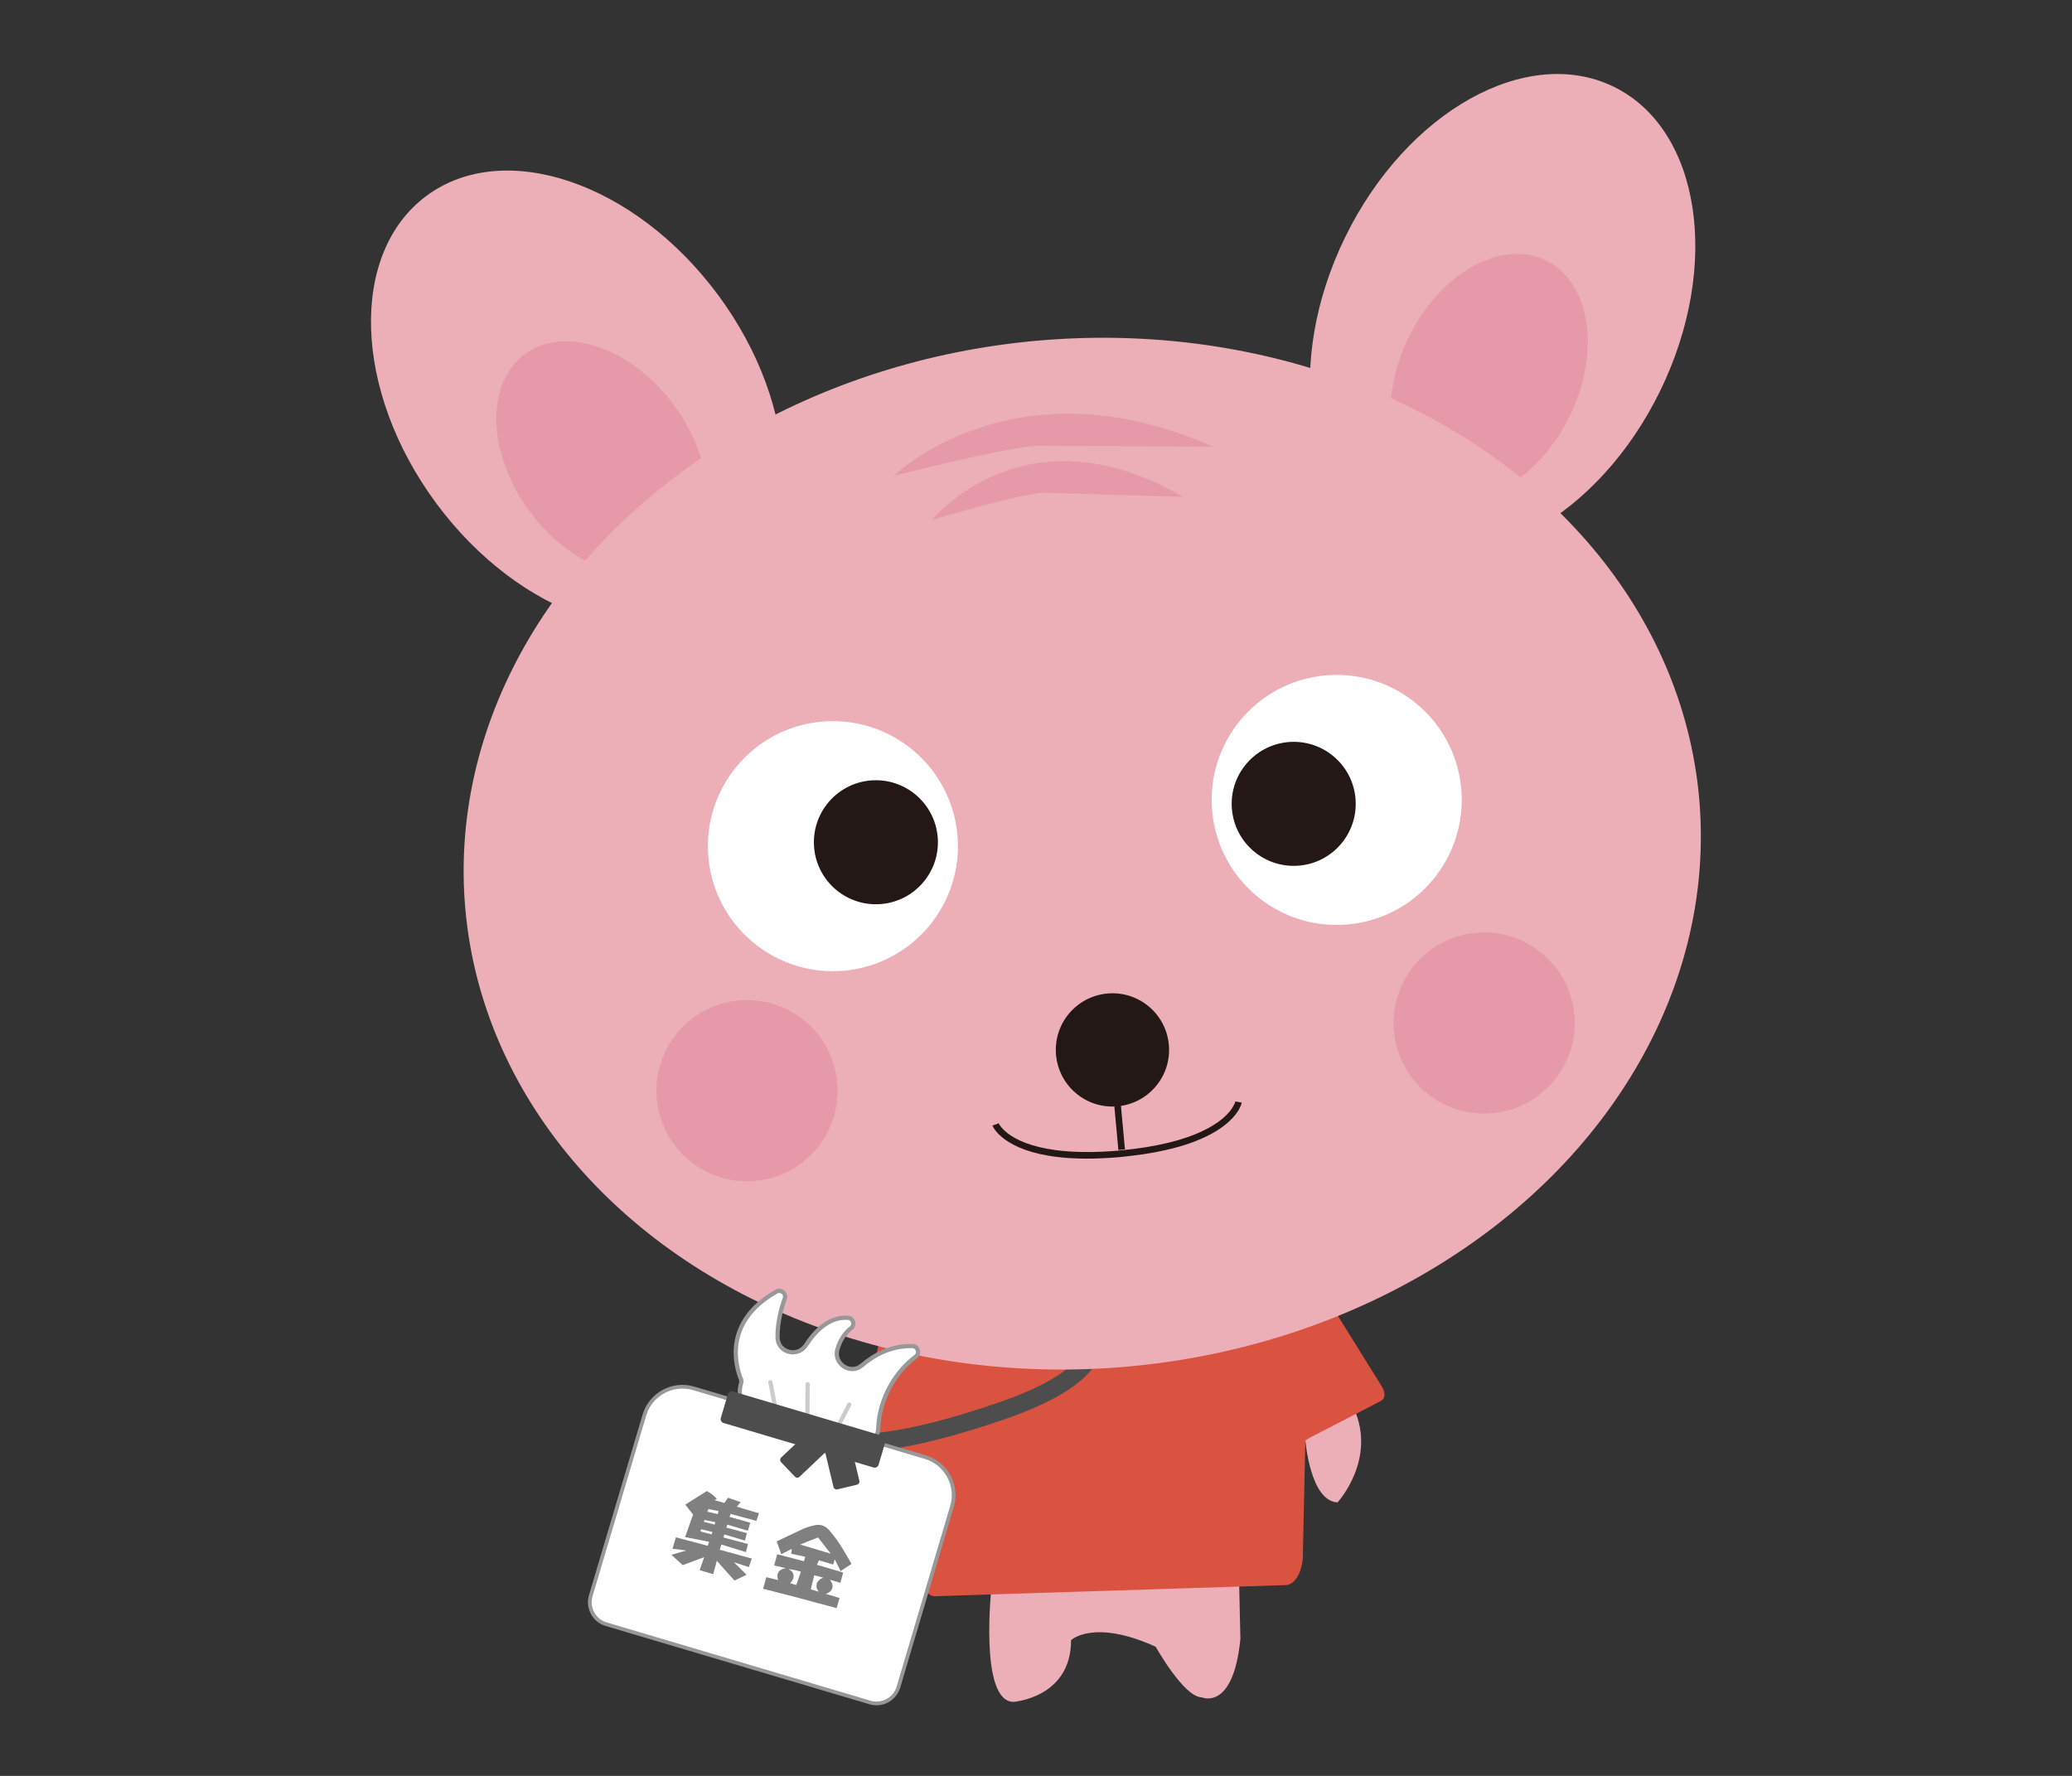 <?xml version="1.0" encoding="utf-8"?>
<!-- Generator: Adobe Illustrator 26.0.3, SVG Export Plug-In . SVG Version: 6.00 Build 0)  -->
<svg version="1.1" id="レイヤー_1" xmlns="http://www.w3.org/2000/svg" xmlns:xlink="http://www.w3.org/1999/xlink" x="0px"
	 y="0px" viewBox="0 0 280 240" style="enable-background:new 0 0 280 240;" xml:space="preserve">
<rect x="0" y="0" width="280" height="240" fill="#333333" stroke="none"/>
<style type="text/css">
	.st0{fill:#ECAFB7;}
	.st1{fill:#DA5340;}
	.st2{fill:none;stroke:#4D4D4D;stroke-width:2.404;stroke-miterlimit:10;}
	.st3{fill:#E699A8;}
	.st4{fill:#FFFFFF;}
	.st5{fill:#231815;}
	.st6{fill:#FFFFFF;stroke:#989898;stroke-width:0.504;stroke-miterlimit:10;}
	.st7{fill:#FFFFFF;stroke:#989898;stroke-width:0.571;stroke-miterlimit:10;}
	.st8{fill:none;stroke:#CBCBCB;stroke-width:0.571;stroke-linecap:round;stroke-linejoin:round;stroke-miterlimit:10;}
	.st9{fill:#4D4D4D;}
	.st10{fill:#808080;}
	.st11{fill:none;}
</style>
<g>
	<g>
		<path class="st0" d="M118.9,195.73c0,0-6.92,7.6-4.32,9.95c0,0,5.78,2.13,10.74-5.85"/>
		<path class="st0" d="M176.4,194.61c0,0,0.62,8.25,4.35,8.43c0,0,5.32-5.77,2.22-12.68"/>
		<path class="st0" d="M134.01,214.21c0,0-1.77,15.7,2.93,15.79c0,0,7.8-0.53,7.8-8.34c0,0,3.02-2.93,11.44,0.89
			c0,0,3.81,6.83,6.21,6.83c0,0,4.26,1.95,5.23-7.89l-0.18-7.98"/>
		<path class="st1" d="M118.89,181.03l-3.77,16.6c0,0,0,1.15,0.62,1.33l9.4,1.42l-0.09,14.01c0,0,0.09,1.33,1.33,1.33l47.54-1.51
			c0,0,1.77-0.18,2.13-3.55l0.35-16.05l10.11-5.23c0,0,1.24-0.44,0.09-2.22l-6.12-9.84"/>
		<path class="st2" d="M107.47,189.82c0,0,4.15-22.16,31.52-18.39c0,0,22.41,10.26-3.6,19.23S106.98,192.42,107.47,189.82z"/>
		<g>
			<path class="st0" d="M224.34,52.84c-8.29,16.97-24.53,26.07-36.29,20.33c-11.75-5.74-14.56-24.15-6.27-41.12
				c8.29-16.97,24.53-26.07,36.29-20.33C229.82,17.46,232.62,35.87,224.34,52.84z"/>
			<path class="st3" d="M212.13,56.23c-4.24,8.68-12.55,13.34-18.57,10.4c-6.01-2.94-7.45-12.36-3.21-21.04
				c4.24-8.68,12.55-13.34,18.57-10.4C214.93,38.13,216.37,47.55,212.13,56.23z"/>
			<path class="st0" d="M58.97,68.04C70.21,83.21,87.84,89.2,98.35,81.41c10.51-7.79,9.92-26.4-1.33-41.57
				C85.78,24.67,68.15,18.68,57.64,26.46C47.13,34.25,47.73,52.86,58.97,68.04z"/>
			<path class="st3" d="M71.59,69.14c5.75,7.77,14.78,10.83,20.15,6.85c5.38-3.98,5.07-13.51-0.68-21.27
				c-5.75-7.76-14.78-10.83-20.15-6.85C65.54,51.85,65.84,61.38,71.59,69.14z"/>
			
				<ellipse transform="matrix(0.996 -0.091 0.091 0.996 -9.934 13.87)" class="st0" cx="146.28" cy="115.27" rx="83.69" ry="69.58"/>
			<path class="st4" d="M129.38,112.81c0.85,9.29-5.99,17.52-15.28,18.37c-9.29,0.85-17.52-5.99-18.37-15.28
				c-0.85-9.29,5.99-17.52,15.28-18.37C120.3,96.68,128.52,103.52,129.38,112.81z"/>
			<path class="st5" d="M157.95,141.19c0.39,4.21-2.71,7.93-6.92,8.32c-4.21,0.39-7.93-2.71-8.32-6.92
				c-0.39-4.21,2.71-7.93,6.92-8.32C153.84,133.88,157.57,136.98,157.95,141.19z"/>
			<path class="st3" d="M113.14,146.28c0.62,6.73-4.34,12.69-11.07,13.31c-6.73,0.62-12.69-4.34-13.31-11.07
				c-0.62-6.73,4.34-12.69,11.07-13.31C106.57,134.6,112.52,139.55,113.14,146.28z"/>
			<path class="st3" d="M212.75,137.13c0.62,6.73-4.34,12.69-11.07,13.31c-6.73,0.62-12.69-4.34-13.31-11.07
				c-0.62-6.73,4.34-12.69,11.07-13.31C206.17,125.44,212.13,130.4,212.75,137.13z"/>
			<path class="st5" d="M126.71,113.06c0.42,4.61-2.97,8.69-7.58,9.11c-4.61,0.42-8.69-2.97-9.11-7.58
				c-0.42-4.61,2.97-8.69,7.58-9.11C122.2,105.06,126.28,108.45,126.71,113.06z"/>
			<path class="st4" d="M163.81,109.65c0.85,9.29,9.08,16.13,18.37,15.28c9.29-0.85,16.13-9.08,15.28-18.37
				c-0.85-9.29-9.08-16.13-18.37-15.28C169.79,92.13,162.95,100.36,163.81,109.65z"/>
			<path class="st5" d="M166.48,109.4c0.42,4.61,4.5,8,9.11,7.58c4.61-0.42,8-4.5,7.58-9.11c-0.42-4.61-4.5-8-9.11-7.58
				C169.45,100.72,166.05,104.8,166.48,109.4z"/>
			<path class="st3" d="M163.86,60.36c-26.82-11.96-43.1,3.96-43.1,3.96s14.04-3.61,19.06-4.07"/>
			<path class="st3" d="M159.86,67.15c-21.38-12.46-33.91,3.12-33.91,3.12s11-3.33,14.96-3.69"/>
			<polyline class="st5" points="149.93,142.34 151.13,155.41 152.02,155.33 150.82,142.26 			"/>
			<path class="st5" d="M134.11,152.11c0.02,0.04,0.17,0.42,0.64,0.95c0.7,0.78,2.09,1.87,4.72,2.63c2.62,0.76,6.48,1.18,12.13,0.66
				l-0.08-0.88c-3.71,0.34-6.62,0.26-8.87-0.04c-3.39-0.45-5.32-1.41-6.41-2.22c-0.54-0.41-0.87-0.78-1.06-1.04
				c-0.1-0.13-0.16-0.23-0.19-0.3c-0.02-0.03-0.03-0.06-0.04-0.07l-0.01-0.01l0,0l-0.09,0.04l0.09-0.03l0,0l-0.09,0.04l0.09-0.03
				l-0.25,0.1l0.25-0.1l0,0l-0.25,0.1l0.25-0.1l-0.31,0.12l0.31-0.12l0,0l-0.31,0.12l0.31-0.12l-0.37,0.15l0.37-0.14l0,0l-0.37,0.15
				l0.37-0.14L134.11,152.11"/>
			<path class="st5" d="M166.94,148.85l0.23,0.04L166.94,148.85L166.94,148.85l0.23,0.04L166.94,148.85
				C166.94,148.84,166.94,148.85,166.94,148.85c-0.02,0.08-0.12,0.44-0.48,0.97c-0.54,0.79-1.66,1.95-3.99,3.05
				c-2.32,1.1-5.84,2.12-11.16,2.61l0.08,0.88c3.77-0.35,6.67-0.96,8.91-1.69c3.36-1.1,5.24-2.47,6.27-3.59
				c1.04-1.12,1.22-2,1.23-2.07L166.94,148.85"/>
		</g>
		<g>
			<path class="st6" d="M117.57,230.08L81.91,219.5c-1.63-0.48-2.56-2.21-2.08-3.84l7.25-24.42c0.84-2.83,3.84-4.45,6.66-3.61
				l31.3,9.29c2.83,0.84,4.45,3.84,3.61,6.66L121.41,228C120.93,229.63,119.2,230.57,117.57,230.08z"/>
			<path class="st7" d="M100.15,186.43c-0.69-1.68-2.53-7.72,4.76-11.87c0.63-0.36,1.38,0.24,1.14,0.93
				c-0.48,1.33-0.99,3.23-0.98,5.23c0.01,2.07,2.71,2.8,3.84,1.07c1.29-1.98,3.18-3.87,5.68-3.7c0.72,0.05,0.98,0.96,0.42,1.4
				c-0.69,0.54-1.42,1.42-1.84,2.83c-0.58,1.96,1.74,3.54,3.3,2.21c1.67-1.43,3.96-2.69,6.83-2.62c0.73,0.02,1.04,0.98,0.46,1.42
				c-2.62,1.95-4.89,5.47-5.07,9.62c-0.17,3.77-5.56,2.7-10.83,0.61c0,0-9.3-1.54-7.7-6.68C100.2,186.73,100.2,186.57,100.15,186.43
				z"/>
			<line class="st8" x1="109.14" y1="187.07" x2="109.1" y2="191.52"/>
			<line class="st8" x1="114.77" y1="189.81" x2="113.26" y2="192.75"/>
			<line class="st8" x1="104.11" y1="186.81" x2="104.73" y2="190.06"/>
			<path class="st9" d="M118.04,198.32l-20.26-6.01c-0.29-0.09-0.46-0.4-0.37-0.69l0.95-3.2c0.09-0.29,0.4-0.46,0.69-0.37
				l20.26,6.01c0.29,0.09,0.46,0.4,0.37,0.69l-0.95,3.2C118.65,198.24,118.34,198.41,118.04,198.32z"/>
			<path class="st9" d="M113.07,194.82l-5.03,4.76c-0.18,0.17-0.46,0.16-0.63-0.02l-1.86-1.96c-0.17-0.18-0.16-0.46,0.02-0.63
				l5.03-4.76c0.18-0.17,0.46-0.16,0.63,0.02l1.86,1.96C113.25,194.37,113.25,194.65,113.07,194.82z"/>
			<path class="st9" d="M111.02,194.21l1.61,6.74c0.06,0.24,0.3,0.39,0.54,0.33l2.63-0.63c0.24-0.06,0.39-0.3,0.33-0.54l-1.61-6.74
				c-0.06-0.24-0.3-0.39-0.54-0.33l-2.63,0.63C111.11,193.73,110.96,193.97,111.02,194.21z"/>
			<g>
				<path class="st10" d="M95.51,201.51c0.26,0.14,0.49,0.28,0.69,0.43c0.1,0.06,0.33,0.26,0.68,0.61l-0.32,0.18l1.33,0.39
					l0.49-0.71l1.72,0.6l-0.54,0.61l3,0.89l-0.35,1.03l-3.48-0.94L98.59,205l2.8,0.79l-0.32,1.08l-2.79-0.83l-0.12,0.41l2.77,0.74
					l-0.26,1.01l-2.79-0.83l-0.12,0.41l3.32,0.89l-0.28,1.09l-3.32-1.03l-0.21,0.71l4.32,1.19l-0.39,1.15l-2.03-0.65l1.72,1.69
					l-1.64,0.78l-2.38-2.66l-0.49,1.8l-1.83-0.54l0.61-1.76l-2.9,1.08l-1.53-1.4l2.03-0.58l-1.88-0.24l0.46-1.54l4.29,1.14l0.2-0.53
					l-3.25-0.65l1.08-3.03l-1.05-1.35L95.51,201.51z M96.17,207.37l0.1-0.34l-1.52-0.36l-0.09,0.29L96.17,207.37z M96.57,206.04
					l0.1-0.33l-1.46-0.29l-0.11,0.23L96.57,206.04z M96.99,204.62l0.12-0.41l-1.37-0.27l-0.15,0.36L96.99,204.62z"/>
				<path class="st10" d="M115.07,211.35l-1.47,0.97l-0.8-1.59l-0.21,0.71l-1.92-0.57l-0.27,0.6l3.54,1.05l-0.37,1.39l-1.41-0.42
					c0.18,0.29,0.3,0.53,0.34,0.69c0.04,0.28-0.02,0.53-0.18,0.76c-0.15,0.2-0.39,0.35-0.73,0.46l1.87,0.56l-0.41,1.37l-5.2-1.4
					l-4.72-1.22l0.42-1.56l1.61,0.39c-0.15-0.41-0.14-0.77,0.05-1.08c0.17-0.28,0.5-0.45,0.97-0.53l-1.56-0.37l0.41-1.51l3.62,0.94
					l0.17-0.59l-1.91-0.43l0.09-0.47l-0.04-0.01l0.05-0.17l-1.43,0.71l-0.62-1.72l3.28-1.56c0.53-0.27,1.15-0.47,1.86-0.62
					c0.65-0.14,1.21-0.01,1.69,0.41c0.22,0.18,0.53,0.55,0.95,1.1C113.24,208.25,114.02,209.49,115.07,211.35z M106.77,213.96
					l0.83,0.25l0.63-1.81c-0.53-0.16-1.08-0.28-1.66-0.36c0.41,0.24,0.63,0.52,0.66,0.83C107.27,213.25,107.12,213.61,106.77,213.96
					z M112.26,209.97l-1.71-2.19c-0.81,0.3-1.62,0.62-2.41,0.96L112.26,209.97z M109.56,214.79l1.08,0.32
					c-0.26-0.35-0.36-0.66-0.3-0.95c0.06-0.41,0.36-0.72,0.92-0.95l-1.22-0.32L109.56,214.79z"/>
			</g>
		</g>
	</g>
	<rect class="st11" width="280" height="240"/>
</g>
</svg>
